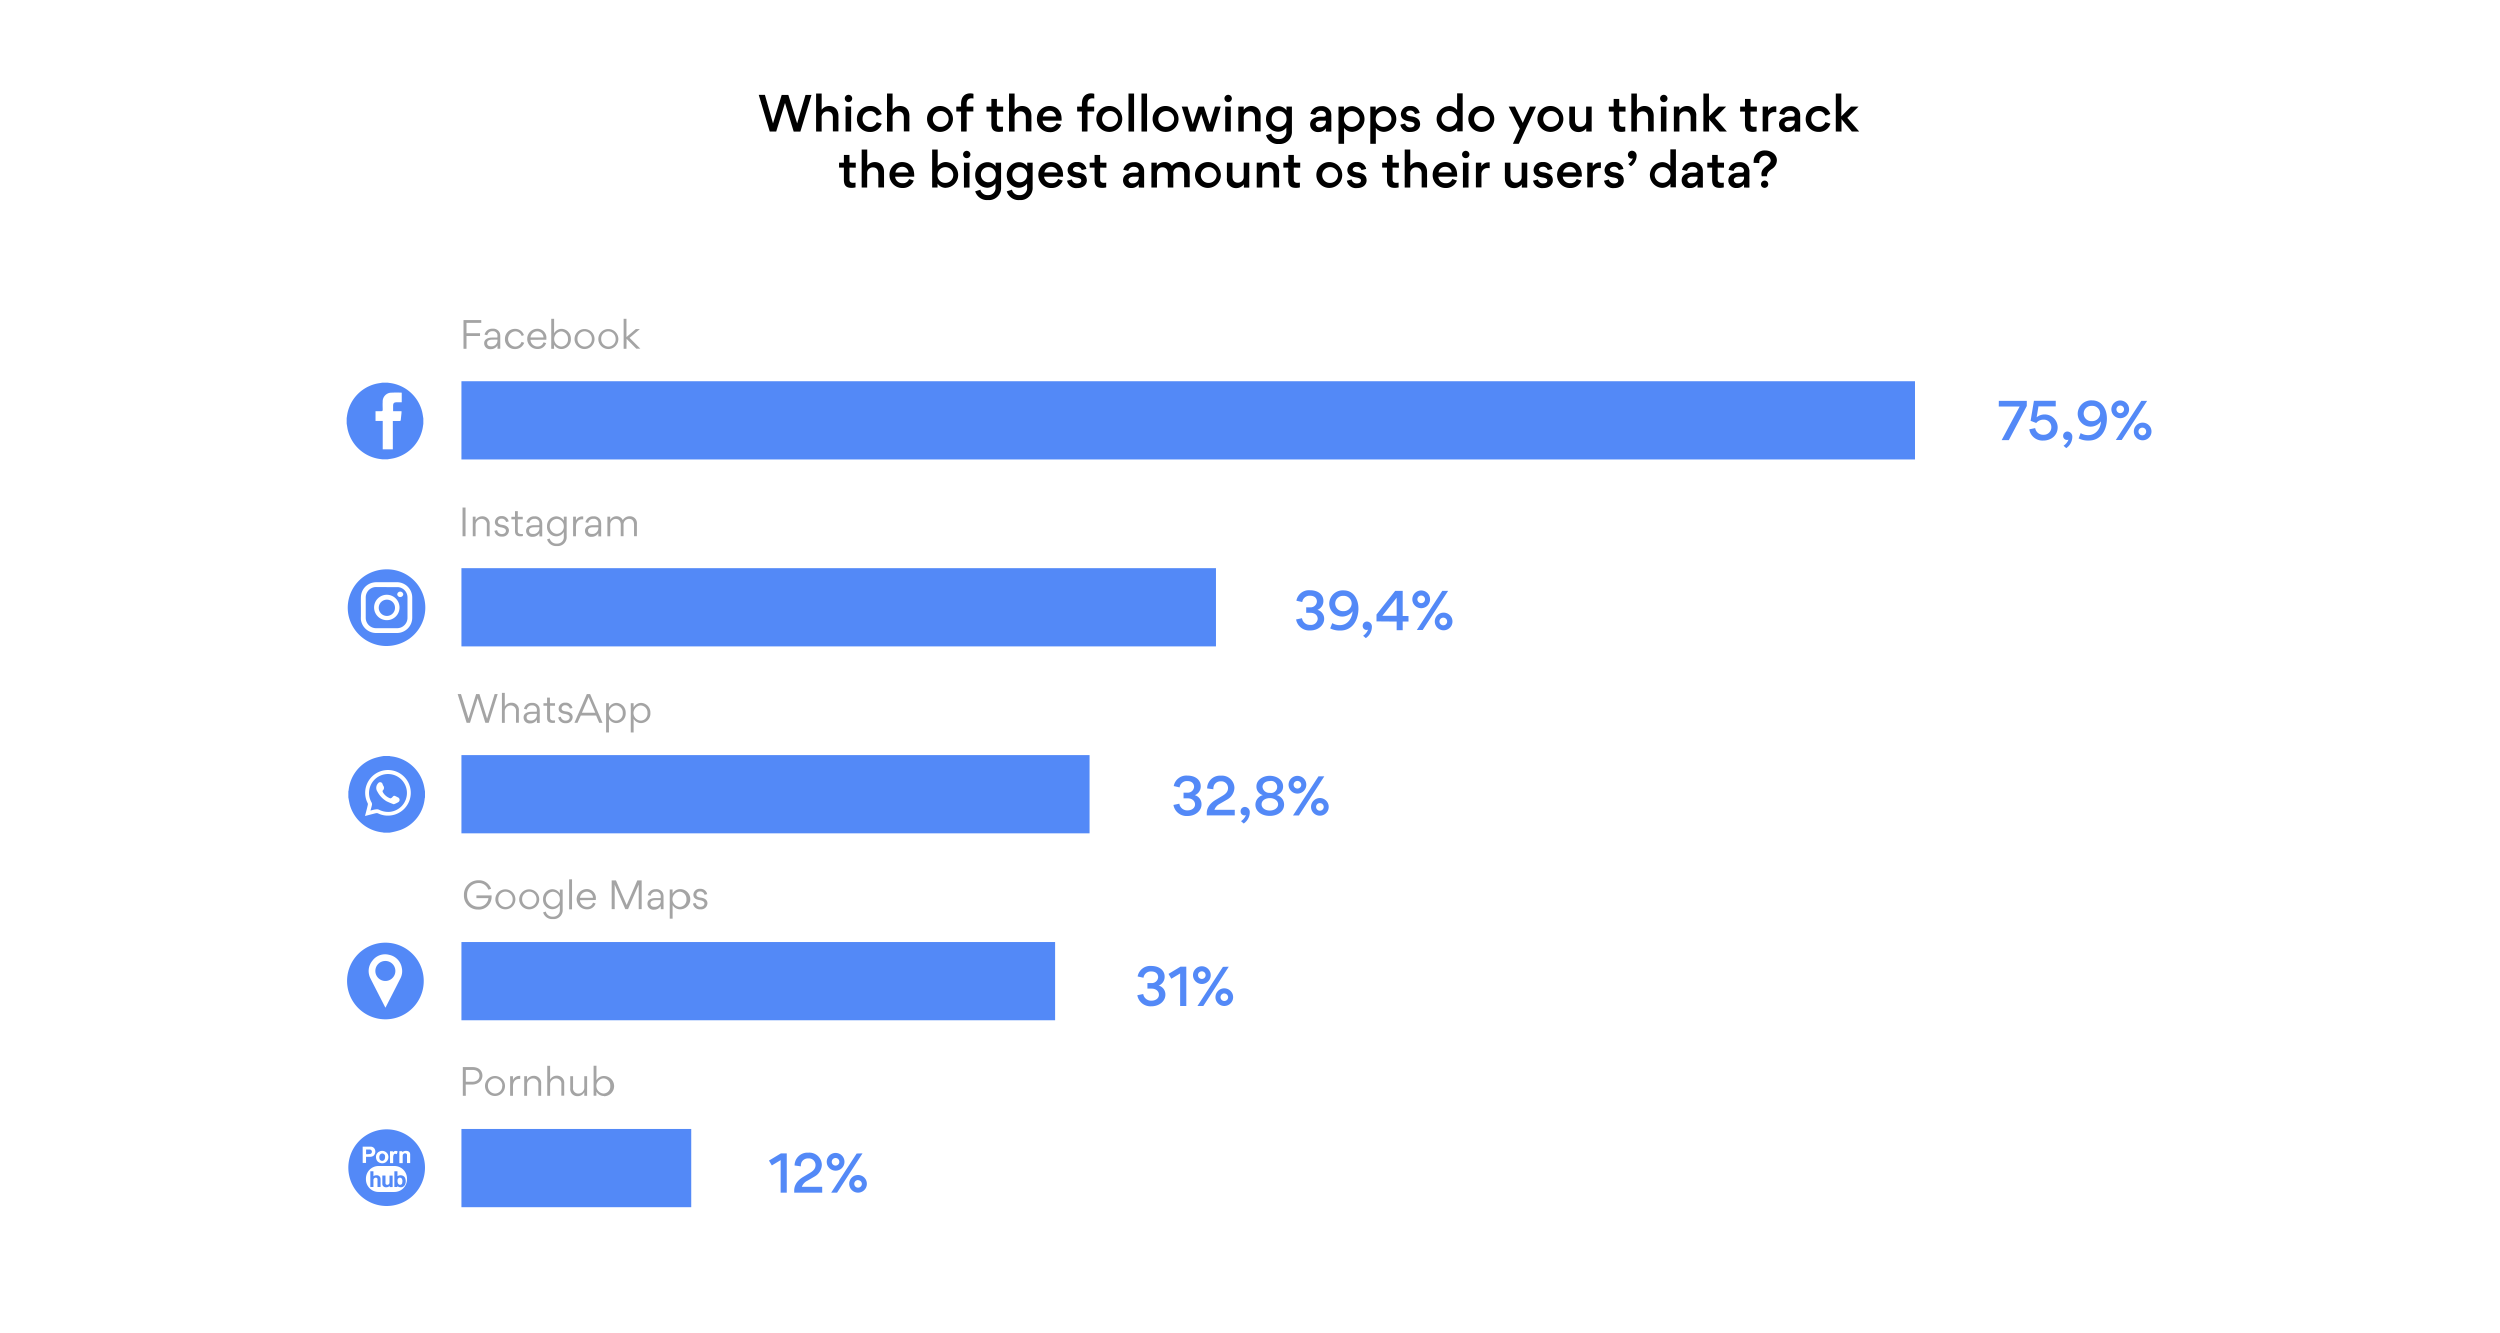 <svg xmlns="http://www.w3.org/2000/svg" width="750" height="400" fill="none" viewBox="0 0 750 400">
  <rect x="0" y="0" width="750" height="400" fill="#333333" stroke="none"/>
  <g clip-path="url(#a)">
    <path fill="#fff" d="M750 0H0v400h750V0Z"/>
    <path fill="#000" d="m231.901 37.02 2.6-8.53h2l2.64 8.53 2.51-8.53h1.79l-3.33 11h-2l-2.61-8.6-2.64 8.57h-1.94l-3.3-11h1.85l2.43 8.56Zm16.307-3.61a1.7 1.7 0 0 0-1.71 1.89v4.16h-1.67v-11.4h1.67v4.87a2.82 2.82 0 0 1 2.23-1.13c1.91 0 2.8 1.34 2.8 3v4.61h-1.66v-4.14c0-1.06-.51-1.86-1.66-1.86Zm6.292-4.96a1.1 1.1 0 1 1 .02 2.198 1.1 1.1 0 0 1-.02-2.199Zm.84 11v-7.47h-1.67v7.48l1.67-.01Zm1.731-3.74a3.886 3.886 0 0 1 1.143-2.78 3.876 3.876 0 0 1 2.787-1.13 3.459 3.459 0 0 1 3.5 2.43l-1.52.51a1.918 1.918 0 0 0-2-1.4 2.19 2.19 0 0 0-2.2 2.34 2.222 2.222 0 0 0 .59 1.678 2.241 2.241 0 0 0 1.63.712 2.002 2.002 0 0 0 2-1.43l1.53.49a3.549 3.549 0 0 1-3.53 2.46 3.829 3.829 0 0 1-3.93-3.88Zm12.431-2.3a1.699 1.699 0 0 0-1.72 1.89v4.16h-1.68v-11.4h1.67v4.87a2.824 2.824 0 0 1 2.24-1.13c1.91 0 2.8 1.34 2.8 3v4.61h-1.66v-4.14c0-1.06-.51-1.86-1.65-1.86Zm12.607-1.61a3.89 3.89 0 1 1-4 3.89 3.865 3.865 0 0 1 2.474-3.635 3.853 3.853 0 0 1 1.526-.256Zm0 6.25a2.371 2.371 0 0 0 2.449-2.755 2.368 2.368 0 0 0-1.823-1.926 2.366 2.366 0 0 0-2.467.969 2.372 2.372 0 0 0-.418 1.321 2.292 2.292 0 0 0 1.363 2.217c.283.124.587.19.896.193v-.02Zm6.212 1.41v-6h-1.43v-1.48h1.43v-.87c0-2.25 1.29-3.1 2.76-3.1.321.005.64.048.95.13v1.42a3.099 3.099 0 0 0-.6-.06c-.46 0-1.43.18-1.43 1.58v.9h2v1.47h-2v6l-1.68.01Zm10.748-5.98v3.57c0 .64.33 1 1.15 1a5.38 5.38 0 0 0 .67-.06v1.42a4.273 4.273 0 0 1-1.19.15c-1.47 0-2.29-.58-2.29-2.4v-3.68h-1.46v-1.5h1.46v-2.31h1.66v2.31h1.89v1.5h-1.89Zm7.032-.07a1.699 1.699 0 0 0-1.72 1.89v4.16h-1.67v-11.4h1.67v4.87a2.824 2.824 0 0 1 2.24-1.13c1.91 0 2.8 1.34 2.8 3v4.61h-1.67v-4.14c0-1.06-.5-1.86-1.65-1.86Zm6.677 2.8a2.12 2.12 0 0 0 2.18 2 1.9 1.9 0 0 0 2-1.26l1.39.47a3.396 3.396 0 0 1-3.35 2.23 3.826 3.826 0 0 1-2.788-1.11 3.841 3.841 0 0 1-1.132-2.78 3.785 3.785 0 0 1 3.76-3.96c2.32 0 3.64 1.62 3.64 3.87a3.01 3.01 0 0 1 0 .52l-5.7.02Zm.08-1.26h3.93a1.815 1.815 0 0 0-.638-1.275 1.822 1.822 0 0 0-1.362-.424 1.997 1.997 0 0 0-1.93 1.7Zm11.713 4.51v-6h-1.43v-1.48h1.43v-.87c0-2.25 1.28-3.1 2.76-3.1.321.006.64.05.95.13v1.42a3.196 3.196 0 0 0-.6-.06c-.47 0-1.43.18-1.43 1.58v.9h2v1.47h-2v6l-1.68.01Zm8.328-7.66a3.89 3.89 0 1 1-4 3.89 3.865 3.865 0 0 1 2.473-3.635 3.858 3.858 0 0 1 1.527-.256Zm0 6.25a2.368 2.368 0 0 0 2.448-2.755 2.367 2.367 0 0 0-1.822-1.926 2.37 2.37 0 0 0-2.886 2.29 2.292 2.292 0 0 0 2.26 2.41v-.02Zm5.652 1.41v-11.4h1.67v11.4h-1.67Zm3.89 0v-11.4h1.67v11.4h-1.67Zm7.34-7.66a3.89 3.89 0 1 1-4 3.89 3.865 3.865 0 0 1 2.473-3.635 3.858 3.858 0 0 1 1.527-.256Zm0 6.25a2.368 2.368 0 0 0 2.425-2.775 2.367 2.367 0 0 0-1.838-1.911 2.37 2.37 0 0 0-2.867 2.315 2.277 2.277 0 0 0 1.381 2.207c.284.121.59.184.899.183v-.02Zm14.721-6.07h1.71l-2.4 7.48h-1.74l-1.72-5.25-1.73 5.25h-1.71l-2.4-7.48h1.75l1.57 5.28 1.67-5.28h1.68l1.71 5.29 1.61-5.29Zm3.897-3.53a1.1 1.1 0 1 1 .02 2.198 1.1 1.1 0 0 1-.02-2.199Zm.84 11v-7.47h-1.67v7.48l1.67-.01Zm5.621-6.04a1.708 1.708 0 0 0-1.73 1.89v4.16h-1.63v-7.48h1.62v1a2.825 2.825 0 0 1 2.26-1.18c1.9 0 2.8 1.34 2.8 3v4.61h-1.68v-4.14c0-1.06-.5-1.86-1.64-1.86Zm4.951 2.28a3.76 3.76 0 0 1 3.7-3.84 3.12 3.12 0 0 1 2.44 1.26v-1.13h1.62v7.38a3.622 3.622 0 0 1-2.383 3.633 3.629 3.629 0 0 1-1.527.207 3.7 3.7 0 0 1-3.85-2.62l1.56-.49a2.141 2.141 0 0 0 2.26 1.62 2.11 2.11 0 0 0 2.27-2.28v-1.18a3.072 3.072 0 0 1-2.4 1.27 3.696 3.696 0 0 1-3.447-2.377 3.7 3.7 0 0 1-.243-1.453Zm3.89-2.35a2.185 2.185 0 0 0-1.603.683 2.183 2.183 0 0 0-.597 1.637 2.23 2.23 0 1 0 4.45 0 2.198 2.198 0 0 0-2.25-2.32Zm14.058 6.12v-1a2.488 2.488 0 0 1-2.2 1.15 2.29 2.29 0 0 1-2.52-2.2v-.11c0-1.73 1.81-2.28 3.11-2.28h.92c.51 0 .7-.27.7-.63 0-.59-.49-1.14-1.47-1.14a1.52 1.52 0 0 0-1.63 1.24l-1.52-.34a2.836 2.836 0 0 1 1.68-2 3.72 3.72 0 0 1 1.52-.3 2.82 2.82 0 0 1 2.8 1.53c.179.427.264.888.25 1.35v4.76l-1.64-.03Zm0-3.26h-1.61c-.63 0-1.44.33-1.44 1a1.055 1.055 0 0 0 .758.965c.14.041.287.053.432.035a1.72 1.72 0 0 0 1.86-1.82v-.18Zm7.882 3.37a3.13 3.13 0 0 1-2.42-1.2v4.77h-1.67V31.98h1.63v1.16a2.996 2.996 0 0 1 2.5-1.3 3.872 3.872 0 0 1 3.673 3.865 3.872 3.872 0 0 1-3.673 3.865h-.04Zm-.21-1.51a2.357 2.357 0 0 0 2.265-1.373 2.358 2.358 0 0 0-1.645-3.29 2.359 2.359 0 0 0-2.86 2.313 2.237 2.237 0 0 0 1.357 2.17c.279.119.579.18.883.18Zm9.749 1.51a3.133 3.133 0 0 1-2.43-1.2v4.77h-1.66V31.98h1.62v1.16a2.995 2.995 0 0 1 2.51-1.3 3.868 3.868 0 0 1 3.673 3.865 3.868 3.868 0 0 1-3.673 3.865h-.04Zm-.21-1.51a2.362 2.362 0 0 0 1.815-3.99 2.365 2.365 0 0 0-2.588-.556 2.36 2.36 0 0 0-1.477 2.196 2.23 2.23 0 0 0 .619 1.66 2.248 2.248 0 0 0 1.631.69Zm5.132-.65 1.44-.36a1.51 1.51 0 0 0 1.56 1.18c.78 0 1.25-.35 1.25-.87s-.45-.77-1.52-.94c-1.36-.22-2.57-.64-2.57-2.3a2.568 2.568 0 0 1 2.81-2.3 2.618 2.618 0 0 1 2.83 2.06l-1.41.34a1.388 1.388 0 0 0-1.48-1.05c-.58 0-1.14.34-1.14.81 0 .47.46.79 1.47.93 1.4.18 2.69.71 2.69 2.35 0 1.18-.94 2.33-2.93 2.33a2.75 2.75 0 0 1-3-2.18Zm14.609-5.61a3.07 3.07 0 0 1 2.42 1.2v-5h1.67v11.4h-1.63v-1.1a3.183 3.183 0 0 1-2.51 1.27 3.867 3.867 0 0 1-3.673-3.865 3.869 3.869 0 0 1 3.673-3.865l.05-.04Zm.21 1.5a2.358 2.358 0 0 0-2.449 2.739 2.356 2.356 0 0 0 1.817 1.922 2.357 2.357 0 0 0 2.46-.971c.266-.389.409-.849.412-1.32a2.238 2.238 0 0 0-.627-1.64 2.24 2.24 0 0 0-1.613-.69v-.04Zm9.579-1.5a3.89 3.89 0 1 1-4 3.89 3.865 3.865 0 0 1 2.473-3.635 3.858 3.858 0 0 1 1.527-.256Zm0 6.25a2.368 2.368 0 0 0 2.448-2.755 2.367 2.367 0 0 0-1.822-1.926 2.37 2.37 0 0 0-2.886 2.29 2.292 2.292 0 0 0 2.26 2.41v-.02Zm10.002-6.07 2.33 4.9 2.15-4.9h1.81l-5.14 11.16h-1.78l2.06-4.52-3.33-6.64h1.9Zm10.729-.18a3.89 3.89 0 1 1-4 3.89 3.865 3.865 0 0 1 2.473-3.635 3.858 3.858 0 0 1 1.527-.256Zm0 6.25a2.368 2.368 0 0 0 2.448-2.755 2.367 2.367 0 0 0-1.822-1.926 2.37 2.37 0 0 0-2.886 2.29 2.292 2.292 0 0 0 2.26 2.41v-.02Zm8.888-.02a1.702 1.702 0 0 0 1.72-1.89v-4.16h1.66v7.48h-1.63v-1a2.776 2.776 0 0 1-2.28 1.16c-1.88 0-2.8-1.33-2.8-3v-4.64h1.71v4.19c0 1.06.47 1.86 1.62 1.86Zm11.642-4.55v3.57c0 .64.33 1 1.15 1a5.38 5.38 0 0 0 .67-.06v1.42a4.273 4.273 0 0 1-1.19.15c-1.47 0-2.29-.58-2.29-2.4v-3.68h-1.46v-1.5h1.46v-2.31h1.66v2.31h1.9v1.5h-1.9Zm7.027-.07a1.699 1.699 0 0 0-1.72 1.89v4.16h-1.67v-11.4h1.67v4.87a2.824 2.824 0 0 1 2.24-1.13c1.9 0 2.8 1.34 2.8 3v4.61h-1.67v-4.14c0-1.06-.5-1.86-1.65-1.86Zm6.302-4.96a1.1 1.1 0 1 1 .02 2.198 1.1 1.1 0 0 1-.02-2.199Zm.84 11v-7.47h-1.66v7.48l1.66-.01Zm5.62-6.04a1.708 1.708 0 0 0-1.73 1.89v4.16h-1.66v-7.48h1.62v1a2.828 2.828 0 0 1 2.28-1.18 2.708 2.708 0 0 1 2.686 1.849c.124.37.166.762.124 1.15v4.61h-1.67v-4.14c0-1.06-.51-1.86-1.65-1.86Zm5.47 6.05v-11.4h1.67v6.86l2.9-2.94h2.27l-3.36 3.39 3.56 4.09h-2.2l-3.13-3.66v3.66h-1.71Zm14.139-5.98v3.57c0 .64.32 1 1.15 1a5.79 5.79 0 0 0 .67-.06v1.42a4.31 4.31 0 0 1-1.19.15c-1.47 0-2.3-.58-2.3-2.4v-3.68h-1.45v-1.5h1.46v-2.31h1.67v2.31h1.89v1.5h-1.9Zm7.252.14a1.81 1.81 0 0 0-1.95 2v3.8h-1.66v-7.44h1.62v1.15a2.317 2.317 0 0 1 2.47-1.18v1.71a3.619 3.619 0 0 0-.48-.04Zm6.008 5.84v-1a2.491 2.491 0 0 1-2.2 1.15 2.29 2.29 0 0 1-2.52-2.2v-.11c0-1.73 1.81-2.28 3.11-2.28h.92c.51 0 .7-.27.7-.63 0-.59-.49-1.14-1.47-1.14a1.539 1.539 0 0 0-1.64 1.24l-1.51-.34a2.836 2.836 0 0 1 1.68-2 3.7 3.7 0 0 1 1.51-.3 2.84 2.84 0 0 1 2.81 1.53c.178.427.264.887.25 1.35v4.76l-1.64-.03Zm0-3.26h-1.61c-.63 0-1.44.33-1.44 1a1.055 1.055 0 0 0 .758.965c.14.041.287.053.432.035a1.72 1.72 0 0 0 1.86-1.82v-.18Zm3.292-.49a3.885 3.885 0 0 1 3.92-3.91 3.439 3.439 0 0 1 3.46 2.41l-1.51.51a1.928 1.928 0 0 0-2-1.4 2.188 2.188 0 0 0-2.19 2.34 2.217 2.217 0 0 0 1.322 2.203c.28.122.582.186.888.186a2.002 2.002 0 0 0 2-1.43l1.53.49a3.549 3.549 0 0 1-3.53 2.46 3.82 3.82 0 0 1-3.89-3.86Zm9.027 3.75v-11.4h1.66v6.86l2.9-2.94h2.27l-3.38 3.39 3.56 4.09h-2.2l-3.05-3.66h-.05v3.66h-1.71ZM254.839 50.28v3.57c0 .64.32 1 1.15 1a5.38 5.38 0 0 0 .67-.06v1.42a4.307 4.307 0 0 1-1.19.15c-1.47 0-2.3-.58-2.3-2.4v-3.68h-1.45V48.8h1.45v-2.33h1.67v2.33h1.89v1.5l-1.89-.02Zm7.031-.07a1.699 1.699 0 0 0-1.72 1.89v4.16h-1.65v-11.4h1.67v4.87a2.824 2.824 0 0 1 2.24-1.11c1.9 0 2.8 1.34 2.8 3v4.61h-1.71v-4.16c0-1.06-.48-1.86-1.63-1.86Zm6.679 2.8a2.111 2.111 0 0 0 2.18 1.95 1.9 1.9 0 0 0 2-1.26l1.39.47a3.396 3.396 0 0 1-3.35 2.23 3.826 3.826 0 0 1-2.788-1.111 3.841 3.841 0 0 1-1.132-2.78 3.8 3.8 0 0 1 1.067-2.738 3.788 3.788 0 0 1 2.703-1.152c2.32 0 3.64 1.62 3.64 3.87a3.01 3.01 0 0 1 0 .52h-5.71Zm.08-1.26h3.92a1.807 1.807 0 0 0-.611-1.26 1.804 1.804 0 0 0-1.329-.44 1.94 1.94 0 0 0-1.98 1.75v-.05Zm15.109 4.62a3.109 3.109 0 0 1-2.47-1.26v1.15h-1.62v-11.4h1.66v5a2.998 2.998 0 0 1 2.47-1.25 3.872 3.872 0 0 1 3.673 3.864 3.872 3.872 0 0 1-3.673 3.865l-.04.03Zm-.24-1.51a2.356 2.356 0 0 0 2.265-1.373 2.358 2.358 0 0 0-3.025-3.174 2.361 2.361 0 0 0-1.48 2.196 2.236 2.236 0 0 0 1.357 2.17c.279.12.579.18.883.18Zm6.514-9.61a1.1 1.1 0 1 1 .02 2.2 1.1 1.1 0 0 1-.02-2.2Zm.84 11V48.8h-1.67v7.48l1.67-.03Zm1.709-3.76a3.745 3.745 0 0 1 3.69-3.84 3.057 3.057 0 0 1 2.44 1.26V48.8h1.63v7.38a3.62 3.62 0 0 1-2.383 3.633 3.629 3.629 0 0 1-1.527.207 3.7 3.7 0 0 1-3.85-2.62l1.55-.49a2.15 2.15 0 0 0 2.27 1.62 2.11 2.11 0 0 0 2.27-2.28v-1.2a3.073 3.073 0 0 1-2.45 1.27 3.701 3.701 0 0 1-3.64-3.83Zm3.94-2.35a2.194 2.194 0 0 0-2.099 1.433 2.199 2.199 0 0 0-.131.887 2.23 2.23 0 0 0 4.46 0 2.192 2.192 0 0 0-.611-1.644 2.193 2.193 0 0 0-1.619-.676Zm5.528 2.35a3.76 3.76 0 0 1 3.7-3.84 3.057 3.057 0 0 1 2.44 1.26V48.8h1.62v7.38a3.64 3.64 0 0 1-2.376 3.63 3.631 3.631 0 0 1-1.524.21 3.7 3.7 0 0 1-3.86-2.62l1.56-.49a2.15 2.15 0 0 0 2.27 1.62 2.11 2.11 0 0 0 2.27-2.28v-1.2a3.07 3.07 0 0 1-2.45 1.27 3.708 3.708 0 0 1-3.65-3.83Zm3.9-2.35a2.194 2.194 0 0 0-2.099 1.433 2.199 2.199 0 0 0-.131.887 2.23 2.23 0 0 0 4.46 0 2.192 2.192 0 0 0-.611-1.644 2.193 2.193 0 0 0-1.619-.676Zm7.303 2.87a2.133 2.133 0 0 0 2.19 1.95 1.9 1.9 0 0 0 2-1.26l1.39.47a3.414 3.414 0 0 1-3.31 2.23 3.828 3.828 0 0 1-4-3.89 3.777 3.777 0 0 1 2.294-3.587 3.776 3.776 0 0 1 1.466-.304c2.33 0 3.65 1.62 3.65 3.87a3.01 3.01 0 0 1 0 .52h-5.68Zm.09-1.26h3.92a1.813 1.813 0 0 0-1.95-1.7 1.93 1.93 0 0 0-1.97 1.75v-.05Zm6.799 2.46 1.44-.36a1.51 1.51 0 0 0 1.56 1.18c.78 0 1.25-.35 1.25-.87s-.45-.77-1.52-.94c-1.36-.22-2.57-.65-2.57-2.3a2.568 2.568 0 0 1 2.81-2.3 2.618 2.618 0 0 1 2.83 2.06l-1.41.34a1.394 1.394 0 0 0-1.47-1c-.59 0-1.15.34-1.15.81 0 .47.46.79 1.47.93 1.4.18 2.69.71 2.69 2.35 0 1.18-.94 2.32-2.93 2.32a2.748 2.748 0 0 1-3-2.22Zm9.919-3.93v3.57c0 .64.32 1 1.14 1 .228-.006.455-.026.68-.06v1.42a4.307 4.307 0 0 1-1.19.15c-1.48 0-2.3-.58-2.3-2.4v-3.68h-1.46V48.8h1.46v-2.33h1.67v2.33h1.89v1.5l-1.89-.02Zm11.59 5.98v-1a2.483 2.483 0 0 1-2.2 1.14 2.29 2.29 0 0 1-2.52-2.19v-.11c0-1.74 1.8-2.28 3.11-2.28h.92c.51 0 .7-.27.7-.63 0-.59-.49-1.14-1.47-1.14a1.54 1.54 0 0 0-1.67 1.24l-1.51-.34a2.794 2.794 0 0 1 1.68-2 3.672 3.672 0 0 1 1.51-.3 2.819 2.819 0 0 1 2.8 1.53c.187.424.275.885.26 1.35v4.76l-1.61-.03Zm0-3.26h-1.61c-.63 0-1.45.33-1.45 1a1.056 1.056 0 0 0 .758.964c.14.041.287.053.432.035a1.718 1.718 0 0 0 1.87-1.82V53Zm7.092-2.81c-1 0-1.63.77-1.63 1.91v4.16h-1.67V48.8h1.62v1a2.793 2.793 0 0 1 2.23-1.18 2.45 2.45 0 0 1 2.31 1.18 3.212 3.212 0 0 1 2.61-1.23c1.89 0 2.72 1.33 2.72 3v4.62h-1.67v-4.15c0-1.06-.45-1.85-1.6-1.85a1.662 1.662 0 0 0-1.65 1.89v4.18h-1.65v-4.2c0-1.05-.47-1.87-1.62-1.87Zm13.778-1.57a3.883 3.883 0 0 1 3.671 4.704 3.88 3.88 0 0 1-7.671-.814 3.865 3.865 0 0 1 2.473-3.635 3.86 3.86 0 0 1 1.527-.255Zm0 6.25a2.371 2.371 0 0 0 1.846-3.992 2.374 2.374 0 0 0-2.589-.583 2.37 2.37 0 0 0-1.507 2.185 2.277 2.277 0 0 0 2.25 2.39Zm8.889-.07a1.699 1.699 0 0 0 1.72-1.89V48.8h1.67v7.48h-1.62v-1a2.813 2.813 0 0 1-2.29 1.16 2.72 2.72 0 0 1-2.8-3V48.8h1.67v4.19c0 1.04.5 1.81 1.65 1.81Zm9.021-4.59a1.71 1.71 0 0 0-1.73 1.89v4.16h-1.66V48.8h1.62v1a2.825 2.825 0 0 1 2.28-1.17 2.708 2.708 0 0 1 2.686 1.849c.124.37.166.762.124 1.15v4.61h-1.67v-4.17c0-1.06-.5-1.86-1.65-1.86Zm7.722.07v3.57c0 .64.33 1 1.15 1 .228-.006.455-.026.68-.06v1.42a4.375 4.375 0 0 1-1.2.15c-1.47 0-2.29-.58-2.29-2.4v-3.68h-1.46V48.8h1.49v-2.33h1.66v2.33h1.9v1.5l-1.93-.02Zm10.778-1.66a3.883 3.883 0 0 1 3.671 4.704 3.88 3.88 0 0 1-7.671-.814 3.865 3.865 0 0 1 2.473-3.635 3.86 3.86 0 0 1 1.527-.255Zm0 6.25a2.371 2.371 0 0 0 1.846-3.992 2.374 2.374 0 0 0-2.589-.583 2.37 2.37 0 0 0-1.507 2.185c-.013.305.035.61.141.898a2.294 2.294 0 0 0 2.109 1.492Zm5.141-.66 1.44-.36a1.51 1.51 0 0 0 1.56 1.18c.78 0 1.24-.35 1.24-.87s-.44-.77-1.51-.94c-1.36-.22-2.58-.65-2.58-2.3a2.582 2.582 0 0 1 2.82-2.3 2.622 2.622 0 0 1 2.83 2.06l-1.42.34a1.368 1.368 0 0 0-1.47-1c-.58 0-1.14.34-1.14.81 0 .47.46.79 1.47.93 1.4.18 2.69.71 2.69 2.35 0 1.18-.94 2.32-2.93 2.32a2.748 2.748 0 0 1-3-2.22Zm13.717-3.93v3.57c0 .64.32 1 1.15 1a5.38 5.38 0 0 0 .67-.06v1.42a4.307 4.307 0 0 1-1.19.15c-1.47 0-2.3-.58-2.3-2.4v-3.68h-1.45V48.8h1.45v-2.33h1.67v2.33h1.89v1.5l-1.89-.02Zm7.032-.07a1.699 1.699 0 0 0-1.72 1.89v4.16h-1.67v-11.4h1.67v4.87a2.824 2.824 0 0 1 2.24-1.11c1.9 0 2.8 1.34 2.8 3v4.61h-1.62v-4.16c0-1.06-.55-1.86-1.7-1.86Zm6.698 2.8a2.111 2.111 0 0 0 2.18 1.95 1.9 1.9 0 0 0 2-1.26l1.39.47a3.413 3.413 0 0 1-3.35 2.23 3.826 3.826 0 0 1-2.788-1.111 3.841 3.841 0 0 1-1.132-2.78 3.793 3.793 0 0 1 3.7-3.89c2.32 0 3.64 1.62 3.64 3.87a3.01 3.01 0 0 1 0 .52h-5.64Zm.08-1.26h3.92a1.807 1.807 0 0 0-.611-1.26 1.804 1.804 0 0 0-1.329-.44 1.94 1.94 0 0 0-2 1.75l.02-.05Zm8.133-6.5a1.102 1.102 0 0 1 1.091 1.305 1.104 1.104 0 0 1-1.493.815 1.095 1.095 0 0 1-.688-1.01 1.107 1.107 0 0 1 .315-.78 1.098 1.098 0 0 1 .775-.33Zm.84 11V48.8h-1.67v7.48l1.67-.03Zm5.839-5.83a1.803 1.803 0 0 0-1.866 1.212 1.803 1.803 0 0 0-.084.788v3.8h-1.67V48.8h1.63v1.15a2.345 2.345 0 0 1 2.1-1.24c.133-.012.267-.012.4 0v1.71a3.5 3.5 0 0 0-.51 0Zm8.431 4.38a1.697 1.697 0 0 0 1.601-1.164c.074-.224.101-.46.079-.695V48.8h1.67v7.48h-1.63v-1a2.775 2.775 0 0 1-2.28 1.16c-1.88 0-2.8-1.33-2.8-3V48.8h1.66v4.19c.04 1.04.55 1.81 1.7 1.81Zm5.101-.59 1.45-.36a1.502 1.502 0 0 0 1.55 1.18c.79 0 1.25-.35 1.25-.87s-.45-.77-1.51-.94c-1.36-.22-2.58-.65-2.58-2.3a2.582 2.582 0 0 1 2.81-2.3 2.622 2.622 0 0 1 2.83 2.06l-1.41.34a1.384 1.384 0 0 0-1.47-1c-.59 0-1.15.34-1.15.81 0 .47.46.79 1.47.93 1.4.18 2.69.71 2.69 2.35 0 1.18-.94 2.32-2.93 2.32a2.748 2.748 0 0 1-3-2.22Zm8.908-1.2a2.118 2.118 0 0 0 2.18 1.95 1.9 1.9 0 0 0 2-1.26l1.39.47a3.396 3.396 0 0 1-3.35 2.23 3.826 3.826 0 0 1-2.788-1.111 3.841 3.841 0 0 1-1.132-2.78 3.8 3.8 0 0 1 1.067-2.738 3.788 3.788 0 0 1 2.703-1.152c2.32 0 3.64 1.62 3.64 3.87a3.01 3.01 0 0 1 0 .52h-5.71Zm.08-1.26h3.92a1.807 1.807 0 0 0-.611-1.26 1.804 1.804 0 0 0-1.329-.44 2 2 0 0 0-1.98 1.75v-.05Zm10.94-1.33a1.8 1.8 0 0 0-2 2v3.8h-1.67V48.8h1.63v1.15a2.349 2.349 0 0 1 2.06-1.22c.133-.012.267-.012.4 0v1.71a3.494 3.494 0 0 0-.42-.02Zm1.369 3.79 1.44-.36a1.51 1.51 0 0 0 1.55 1.18c.79 0 1.25-.35 1.25-.87s-.45-.77-1.51-.94c-1.36-.22-2.58-.65-2.58-2.3a2.582 2.582 0 0 1 2.82-2.3 2.628 2.628 0 0 1 2.83 2.06l-1.42.34a1.368 1.368 0 0 0-1.47-1c-.59 0-1.15.34-1.15.81 0 .47.46.79 1.47.93 1.4.18 2.69.71 2.69 2.35 0 1.18-.94 2.32-2.93 2.32a2.74 2.74 0 0 1-2.99-2.22Zm7.281-5.01a3.58 3.58 0 0 0 1.37-1.7.909.909 0 0 1-.41.09 1.098 1.098 0 0 1-1.08-1.14 1.203 1.203 0 0 1 .365-.887 1.209 1.209 0 0 1 .895-.343 1.44 1.44 0 0 1 1.34 1.58v.06a3.886 3.886 0 0 1-1.7 3l-.78-.66Zm10.182-.56a3.06 3.06 0 0 1 2.42 1.16v-5h1.67v11.4h-1.63v-1.1a3.162 3.162 0 0 1-2.5 1.27 3.872 3.872 0 0 1-3.673-3.864 3.872 3.872 0 0 1 3.673-3.865h.04Zm.21 1.5a2.359 2.359 0 0 0-1.835 3.979 2.362 2.362 0 0 0 3.662-.288c.267-.39.41-.849.413-1.32a2.229 2.229 0 0 0-.132-.897 2.226 2.226 0 0 0-1.22-1.291 2.238 2.238 0 0 0-.888-.182Zm10.368 6.12v-1a2.467 2.467 0 0 1-2.2 1.14 2.295 2.295 0 0 1-2.34-1.292 2.3 2.3 0 0 1-.22-.919v-.09c0-1.74 1.81-2.28 3.11-2.28h.93c.5 0 .7-.27.7-.63 0-.59-.49-1.14-1.47-1.14a1.529 1.529 0 0 0-1.64 1.24l-1.52-.34a2.836 2.836 0 0 1 1.68-2 3.72 3.72 0 0 1 1.52-.3 2.819 2.819 0 0 1 2.8 1.53c.179.427.264.887.25 1.35v4.76l-1.6-.03Zm0-3.26h-1.61c-.63 0-1.44.33-1.44 1a1.056 1.056 0 0 0 .758.964c.14.041.287.053.432.035a1.72 1.72 0 0 0 1.86-1.82V53Zm6.051-2.72v3.57c0 .64.32 1 1.15 1a5.38 5.38 0 0 0 .67-.06v1.42a4.307 4.307 0 0 1-1.19.15c-1.47 0-2.3-.58-2.3-2.4v-3.68h-1.45V48.8h1.45v-2.33h1.67v2.33h1.89v1.5l-1.89-.02Zm7.899 5.98v-1a2.483 2.483 0 0 1-2.2 1.14 2.288 2.288 0 0 1-2.51-2.21v-.09c0-1.74 1.8-2.28 3.1-2.28h.9c.5 0 .7-.27.7-.63 0-.59-.49-1.14-1.47-1.14a1.539 1.539 0 0 0-1.64 1.24l-1.51-.34a2.794 2.794 0 0 1 1.68-2 3.668 3.668 0 0 1 1.51-.3 2.819 2.819 0 0 1 2.8 1.53c.183.425.269.886.25 1.35v4.76l-1.61-.03Zm0-3.26h-1.62c-.63 0-1.44.33-1.44 1a1.056 1.056 0 0 0 .758.964c.14.041.287.053.432.035a1.718 1.718 0 0 0 1.87-1.82V53Zm2.889-4.74a3.272 3.272 0 0 1 1.085-2.3 3.256 3.256 0 0 1 2.405-.82c1.65 0 3.47 1.12 3.47 2.92a3.08 3.08 0 0 1-1.48 2.62 5.292 5.292 0 0 0-1 .82c-.32.383-.491.87-.48 1.37h-1.57a3.201 3.201 0 0 1-.1-.66c0-2.3 2.78-2.49 2.78-4.1a1.562 1.562 0 0 0-1.66-1.4 1.741 1.741 0 0 0-1.75 1.8c-.01.136-.01.273 0 .41l-1.76-.07c.08-.2.06-.39.06-.59Zm3.27 8.1a1.099 1.099 0 0 0 .778-1.879 1.101 1.101 0 0 0-1.556 1.556c.207.206.486.322.778.322Z"/>
    <path fill="#5389F7" d="M207.37 338.689h-68.94v23.47h68.94v-23.47Zm109.16-56.08h-178.1v23.47h178.1v-23.47Zm10.34-56.08H138.43v23.47h188.44v-23.47Zm37.92-56.08H138.43v23.47h226.36v-23.47Zm209.71-56.08H138.43v23.47H574.5v-23.47Z"/>
    <path fill="#A4A4A4" d="M144.011 99.95v.85h-4.06v3.84h-.9v-8.63h5.33v.85h-4.43v3.09h4.06Zm5.229.85a1.308 1.308 0 0 0-1.5-1.43 1.45 1.45 0 0 0-1.54 1.2l-.83-.18a2.307 2.307 0 0 1 2.39-1.78 2.118 2.118 0 0 1 2.15 1.21c.113.321.171.659.17 1v3.8h-.83v-1a2.228 2.228 0 0 1-2 1.13 1.777 1.777 0 0 1-1.384-.413 1.768 1.768 0 0 1-.616-1.307v-.07c0-1.27 1.27-1.69 2.32-1.69h1.63l.04-.47Zm-1.64 1.1c-.63 0-1.46.2-1.46 1s.57 1 1.27 1a1.767 1.767 0 0 0 1.312-.511 1.758 1.758 0 0 0 .518-1.309v-.21l-1.64.03Zm6.902 2.07a1.996 1.996 0 0 0 1.95-1.41l.81.26a2.863 2.863 0 0 1-2.78 1.9 2.918 2.918 0 0 1-3-3 2.998 2.998 0 0 1 3-3.06 2.719 2.719 0 0 1 2.69 1.87l-.67.27a1.996 1.996 0 0 0-2-1.39 2.29 2.29 0 0 0 0 4.56Zm4.648-2.02a2.08 2.08 0 0 0 2.1 2 1.78 1.78 0 0 0 1.81-1.26l.77.24a2.582 2.582 0 0 1-2.57 1.77 3.04 3.04 0 0 1-2.164-.846 3.039 3.039 0 0 1-.084-4.293 3.033 3.033 0 0 1 2.128-.931 2.712 2.712 0 0 1 2.77 3c.005.093.005.187 0 .28l-4.76.04Zm3.89-.72a1.858 1.858 0 0 0-1.181-1.706 1.853 1.853 0 0 0-.719-.124 2.08 2.08 0 0 0-2 1.83h3.9Zm5.461 3.481a2.515 2.515 0 0 1-2.28-1.32v1.24h-.85v-9h.86v4.35a2.614 2.614 0 0 1 2.27-1.33 2.901 2.901 0 0 1 2.76 3 2.867 2.867 0 0 1-2.76 3.06Zm1.88-3a2.1 2.1 0 0 0-.534-1.592 2.115 2.115 0 0 0-1.526-.698 2.283 2.283 0 0 0-2.067 2.27 2.281 2.281 0 0 0 2.067 2.27 2.064 2.064 0 0 0 1.539-.669 2.07 2.07 0 0 0 .531-1.591l-.01.01Zm1.978 0a3 3 0 1 1 6.002.001 3 3 0 0 1-6.002-.001Zm5.19 0a2.224 2.224 0 0 0-1.315-2.118 2.216 2.216 0 0 0-.855-.192 2.166 2.166 0 0 0-1.555.678 2.153 2.153 0 0 0-.585 1.592 2.206 2.206 0 0 0 .594 1.606 2.188 2.188 0 0 0 1.566.694 2.187 2.187 0 0 0 1.551-.677 2.189 2.189 0 0 0 .599-1.583Zm1.951 0a3 3 0 1 1 6.002.001 3 3 0 0 1-6.002-.001Zm5.19 0a2.225 2.225 0 0 0-1.328-2.124 2.223 2.223 0 0 0-.862-.186 2.166 2.166 0 0 0-1.555.678 2.153 2.153 0 0 0-.585 1.592 2.206 2.206 0 0 0 .594 1.606 2.188 2.188 0 0 0 1.566.694 2.18 2.18 0 0 0 2.18-2.26h-.01Zm3.25 2.92h-.85v-9h.85v5.48l2.8-2.39h1.22l-3.09 2.64 3.23 3.24h-1.2l-2.92-2.94-.04 2.97Zm-48.278 47.629v8.62h-.9v-8.62h.9Zm6.396 5.189a1.57 1.57 0 0 0-1.63-1.78 1.76 1.76 0 0 0-1.271.557 1.763 1.763 0 0 0-.479 1.303v3.35h-.85v-5.88h.84v1.08a2.24 2.24 0 0 1 2-1.19 2.122 2.122 0 0 1 1.65.665 2.123 2.123 0 0 1 .57 1.685v3.64h-.86l.03-3.43Zm4.512 3.52a2.062 2.062 0 0 1-2.23-1.73l.79-.19a1.41 1.41 0 0 0 1.43 1.17c.64 0 1.22-.35 1.22-1s-.77-.88-1.38-1c-1-.14-1.93-.5-1.93-1.64a1.857 1.857 0 0 1 .629-1.299 1.844 1.844 0 0 1 1.371-.451 2.002 2.002 0 0 1 2.13 1.6l-.78.18a1.3 1.3 0 0 0-1.35-1 1 1 0 0 0-1.11.93c0 .74.79.85 1.39.93 1 .12 1.93.63 1.93 1.69a1.895 1.895 0 0 1-1.338 1.741c-.25.076-.513.1-.772.069Zm3.93-1.609v-3.56h-1.09v-.76h1.09v-1.69h.84v1.69h1.49v.76h-1.49v3.58c0 .52.31.82 1 .82.176.017.354.017.53 0v.6a2.758 2.758 0 0 1-.67.09c-1.32.03-1.7-.67-1.7-1.53Zm7.318-2.27a1.301 1.301 0 0 0-1.49-1.43 1.448 1.448 0 0 0-1.54 1.2l-.83-.18a2.297 2.297 0 0 1 2.39-1.78 2.102 2.102 0 0 1 2.14 1.21c.12.32.181.659.18 1v3.8h-.84v-1a2.205 2.205 0 0 1-2 1.13 1.777 1.777 0 0 1-1.385-.413 1.778 1.778 0 0 1-.615-1.307v-.07c0-1.28 1.28-1.69 2.32-1.69h1.63l.04-.47Zm-1.64 1.1c-.62 0-1.45.2-1.45 1s.56 1 1.27 1a1.745 1.745 0 0 0 1.702-1.112c.088-.225.128-.466.118-.708v-.21l-1.64.03Zm8.96 1.38a2.57 2.57 0 0 1-2.28 1.33 2.808 2.808 0 0 1-2.75-3 2.879 2.879 0 0 1 .751-2.072 2.882 2.882 0 0 1 1.999-.928 2.656 2.656 0 0 1 2.29 1.33V155h.85v5.9a2.696 2.696 0 0 1-1.785 2.771 2.697 2.697 0 0 1-1.165.139 2.769 2.769 0 0 1-2.92-2l.79-.26a2 2 0 0 0 2.12 1.52 1.93 1.93 0 0 0 2.1-2.13v-1.37Zm0-1.68a2.189 2.189 0 0 0-2.11-2.23 2.248 2.248 0 0 0-2.1 2.245 2.25 2.25 0 0 0 2.1 2.245c.288-.006.573-.07.836-.188a2.156 2.156 0 0 0 1.15-1.225c.1-.271.146-.559.134-.847h-.01Zm3.642-1.72a2.078 2.078 0 0 1 1.89-1.26h.29v.89h-.33c-1.39 0-1.84 1.15-1.84 2.19v2.88h-.86V155h.85v1.17Zm6.72.92a1.308 1.308 0 0 0-1.5-1.43 1.448 1.448 0 0 0-1.54 1.2l-.82-.18a2.289 2.289 0 0 1 2.39-1.78 2.102 2.102 0 0 1 2.14 1.21c.115.321.175.659.18 1v3.8h-.85v-1a2.205 2.205 0 0 1-2 1.13 1.777 1.777 0 0 1-1.384-.413 1.768 1.768 0 0 1-.616-1.307v-.07c0-1.28 1.28-1.69 2.32-1.69h1.68v-.47Zm-1.64 1.1c-.63 0-1.45.2-1.45 1s.56 1 1.26 1a1.755 1.755 0 0 0 1.301-.5 1.771 1.771 0 0 0 .529-1.29v-.21h-1.64Zm8.359-.76c0-1-.46-1.76-1.52-1.76a1.72 1.72 0 0 0-1.63 1.86v3.35h-.85V155h.84v1a2.149 2.149 0 0 1 1.9-1.13 2.001 2.001 0 0 1 1.88 1.18 2.313 2.313 0 0 1 2.07-1.17 2.09 2.09 0 0 1 2.16 2.34v3.64h-.86v-3.43c0-1-.44-1.77-1.51-1.77a1.658 1.658 0 0 0-1.63 1.82v3.38h-.85v-3.43Zm-48.918 50.8h1l2.25 7.31 2.28-7.31h1l2.29 7.35 2.27-7.35h.91l-2.7 8.62h-1l-2.3-7.4-2.31 7.4h-1l-2.69-8.62Zm17.507 5.19a1.58 1.58 0 0 0-.398-1.272 1.567 1.567 0 0 0-1.232-.508 1.751 1.751 0 0 0-1.268.558 1.742 1.742 0 0 0-.472 1.302v3.35h-.86v-9h.86v4.14a2.223 2.223 0 0 1 2-1.17 2.125 2.125 0 0 1 2.22 2.36v3.63h-.86l.01-3.39Zm6.26-.36a1.31 1.31 0 0 0-1.49-1.43 1.44 1.44 0 0 0-1.54 1.2l-.83-.18a2.287 2.287 0 0 1 2.39-1.78 2.102 2.102 0 0 1 2.14 1.21c.12.32.181.659.18 1v3.8h-.84v-1a2.215 2.215 0 0 1-2 1.14 1.783 1.783 0 0 1-1.832-1.01 1.775 1.775 0 0 1-.168-.72v-.07c0-1.27 1.28-1.69 2.32-1.69h1.63l.04-.47Zm-1.64 1.1c-.63 0-1.45.2-1.45 1s.56 1 1.27 1a1.745 1.745 0 0 0 1.702-1.112c.088-.225.128-.466.118-.708v-.21l-1.64.03Zm4.693 1.169v-3.6h-1.09v-.76h1.09v-1.69h.85v1.69h1.53v.76h-1.48v3.58c0 .52.3.82.95.82.176.017.354.017.53 0v.67a2.758 2.758 0 0 1-.67.09c-1.33 0-1.71-.7-1.71-1.56Zm5.58 1.622a2.082 2.082 0 0 1-2.24-1.74l.79-.19c.06.334.236.635.499.849.262.215.592.329.931.321.64 0 1.23-.34 1.23-1 0-.66-.77-.88-1.38-1-1-.14-1.94-.49-1.94-1.64a1.857 1.857 0 0 1 .629-1.299 1.844 1.844 0 0 1 1.371-.451 2.001 2.001 0 0 1 2.14 1.6l-.78.18a1.308 1.308 0 0 0-1.36-1 1 1 0 0 0-1.11.94c0 .73.79.84 1.4.92 1 .12 1.92.63 1.92 1.69a1.89 1.89 0 0 1-2.1 1.82Zm4.539-2.301-1 2.2h-.92l3.72-8.62h1l3.72 8.62h-1l-.93-2.2h-4.59Zm.34-.83h4l-2-4.65-2 4.65Zm10.368 3.109a2.547 2.547 0 0 1-2.26-1.29v4.1h-.86v-8.77h.84v1.28a2.635 2.635 0 0 1 2.28-1.38 2.902 2.902 0 0 1 2.76 3 2.867 2.867 0 0 1-2.76 3.06Zm1.88-3a2.107 2.107 0 0 0-2.05-2.29 2.281 2.281 0 0 0 0 4.55 2.072 2.072 0 0 0 1.955-1.421c.091-.273.123-.563.095-.849v.01Zm5.532 3a2.572 2.572 0 0 1-2.27-1.29v4.1h-.86v-8.77h.85v1.28a2.623 2.623 0 0 1 2.28-1.38 2.902 2.902 0 0 1 2.76 3 2.867 2.867 0 0 1-2.76 3.06Zm1.88-3a2.1 2.1 0 0 0-.534-1.592 2.118 2.118 0 0 0-1.526-.698 2.283 2.283 0 0 0-2.129 2.275 2.282 2.282 0 0 0 2.129 2.275 2.066 2.066 0 0 0 1.965-1.419c.09-.274.123-.564.095-.851v.01Zm-47.739 52.981a3.005 3.005 0 0 0-3-2 3.44 3.44 0 0 0-2.422 1.061 3.426 3.426 0 0 0-.948 2.469 3.362 3.362 0 0 0 3.39 3.58 2.837 2.837 0 0 0 3-2.58h-3.6v-.83h4.56v.33a3.802 3.802 0 0 1-4 3.93 4.163 4.163 0 0 1-4.031-2.682 4.172 4.172 0 0 1-.269-1.688 4.295 4.295 0 0 1 1.227-3.129 4.302 4.302 0 0 1 3.103-1.291 3.802 3.802 0 0 1 3.81 2.56l-.82.27Zm2.108 2.891a3 3 0 1 1 6.002.001 3 3 0 0 1-6.002-.001Zm5.19 0a2.224 2.224 0 0 0-1.315-2.118 2.211 2.211 0 0 0-.855-.192 2.175 2.175 0 0 0-1.56.699 2.17 2.17 0 0 0-.57 1.611 2.207 2.207 0 0 0 2.17 2.3 2.171 2.171 0 0 0 1.553-.698 2.177 2.177 0 0 0 .577-1.602Zm1.963 0a3 3 0 1 1 6.002.001 3 3 0 0 1-6.002-.001Zm5.19 0a2.224 2.224 0 0 0-1.315-2.118 2.211 2.211 0 0 0-.855-.192 2.179 2.179 0 0 0-1.551.681 2.166 2.166 0 0 0-.589 1.589 2.207 2.207 0 0 0 2.17 2.3 2.175 2.175 0 0 0 2.001-1.41c.103-.272.15-.56.139-.85Zm6.999 1.629a2.553 2.553 0 0 1-2.28 1.33 2.815 2.815 0 0 1-2.018-.911 2.808 2.808 0 0 1-.732-2.089 2.886 2.886 0 0 1 .754-2.069 2.885 2.885 0 0 1 1.996-.931 2.656 2.656 0 0 1 2.29 1.33v-1.23h.84v5.94a2.691 2.691 0 0 1-2.94 2.92 2.769 2.769 0 0 1-2.92-2l.79-.26a2 2 0 0 0 2.12 1.53 1.945 1.945 0 0 0 1.556-.574 1.93 1.93 0 0 0 .544-1.566v-1.42Zm0-1.67a2.187 2.187 0 0 0-2.11-2.24 2.25 2.25 0 0 0 0 4.49 2.156 2.156 0 0 0 1.519-.664 2.17 2.17 0 0 0 .601-1.546l-.01-.04Zm3.657-5.959v9h-.87v-9h.87Zm2.373 6.259a2.102 2.102 0 0 0 2.11 2 1.78 1.78 0 0 0 1.81-1.26l.77.25a2.6 2.6 0 0 1-2.57 1.75 3.04 3.04 0 0 1-2.252-5.147 3.04 3.04 0 0 1 2.132-.933 2.711 2.711 0 0 1 2.77 3c.005.093.005.187 0 .28l-4.77.06Zm3.9-.72a1.865 1.865 0 0 0-.151-.714 1.86 1.86 0 0 0-1.03-.992 1.86 1.86 0 0 0-.719-.124 2.083 2.083 0 0 0-2 1.83h3.9Zm14.619 3.399h-.89v-7.38l-3.2 7.38h-.82l-3.18-7.33v7.33h-.91v-8.62h1.28l3.22 7.39 3.19-7.39h1.31v8.62Zm5.72-3.79a1.308 1.308 0 0 0-1.5-1.43 1.448 1.448 0 0 0-1.54 1.2l-.82-.17a2.294 2.294 0 0 1 .859-1.335 2.295 2.295 0 0 1 1.521-.455 2.113 2.113 0 0 1 2.15 1.21c.111.322.169.66.17 1v3.8h-.83v-1a2.217 2.217 0 0 1-2 1.14 1.783 1.783 0 0 1-1.832-1.01 1.775 1.775 0 0 1-.168-.72v-.07c0-1.27 1.27-1.69 2.32-1.69h1.63l.04-.47Zm-1.64 1.1c-.63 0-1.45.2-1.45 1s.56 1 1.26 1a1.75 1.75 0 0 0 1.312-.511 1.749 1.749 0 0 0 .518-1.309v-.21l-1.64.03Zm7.472 2.751a2.555 2.555 0 0 1-2.27-1.3v4.1h-.86v-8.77h.85v1.28a2.628 2.628 0 0 1 2.28-1.38 3.035 3.035 0 0 1 0 6.07Zm1.88-3a2.1 2.1 0 0 0-.534-1.592 2.118 2.118 0 0 0-1.526-.698 2.283 2.283 0 0 0-2.129 2.275 2.282 2.282 0 0 0 2.129 2.275 2.06 2.06 0 0 0 1.529-.676 2.065 2.065 0 0 0 .531-1.584Zm4.189 3a2.073 2.073 0 0 1-2.23-1.74l.79-.19a1.41 1.41 0 0 0 1.43 1.17c.64 0 1.22-.34 1.22-1 0-.66-.77-.88-1.38-1-1-.14-1.93-.49-1.93-1.64a1.857 1.857 0 0 1 .629-1.299 1.844 1.844 0 0 1 1.371-.451 2.002 2.002 0 0 1 2.13 1.6l-.78.19a1.3 1.3 0 0 0-1.35-1 1 1 0 0 0-1.11.94c0 .73.79.84 1.39.92 1 .12 1.93.63 1.93 1.7a1.901 1.901 0 0 1-.662 1.361 1.897 1.897 0 0 1-1.448.439Zm-70.381 55.939h-.9v-8.62h2.88c2.11 0 3 1.25 3 2.59 0 1.34-1.09 2.66-3.18 2.66h-1.83l.03 3.37Zm0-4.21h1.86c1.59 0 2.23-.92 2.23-1.79s-.49-1.77-2.18-1.77h-1.91v3.56Zm5.76 1.272a3 3 0 1 1 6.002.001 3 3 0 0 1-6.002-.001Zm5.2 0a2.224 2.224 0 0 0-1.315-2.118 2.211 2.211 0 0 0-.855-.192 2.172 2.172 0 0 0-2.15 2.27 2.207 2.207 0 0 0 2.17 2.3 2.186 2.186 0 0 0 1.525-.691 2.177 2.177 0 0 0 .585-1.569h.04Zm3.189-1.772a2.088 2.088 0 0 1 1.89-1.26c.096-.01.194-.01.29 0v.91h-.33c-1.39 0-1.84 1.14-1.84 2.19v2.87h-.86v-5.88h.85v1.17Zm7.613 1.292a1.58 1.58 0 0 0-.393-1.279 1.582 1.582 0 0 0-1.237-.511 1.76 1.76 0 0 0-1.271.557 1.778 1.778 0 0 0-.479 1.303v3.35h-.86v-5.88h.85v1.08a2.235 2.235 0 0 1 2-1.19 2.15 2.15 0 0 1 .904.149 2.138 2.138 0 0 1 1.228 1.3c.098.293.132.604.098.911v3.63h-.84v-3.42Zm6.91-.001a1.573 1.573 0 0 0-.954-1.673 1.58 1.58 0 0 0-.676-.117 1.765 1.765 0 0 0-1.271.557 1.778 1.778 0 0 0-.479 1.303v3.35h-.86v-9h.86v4.14a2.242 2.242 0 0 1 2-1.17 2.15 2.15 0 0 1 .904.149 2.138 2.138 0 0 1 1.228 1.3c.098.293.132.604.098.911v3.63h-.86l.01-3.38Zm3.499.959a1.573 1.573 0 0 0 .955 1.673c.213.088.444.128.675.117a1.739 1.739 0 0 0 1.268-.551 1.76 1.76 0 0 0 .472-1.299v-3.36h.85v5.88h-.84v-1.08a2.213 2.213 0 0 1-2 1.19 2.125 2.125 0 0 1-2.22-2.36v-3.63h.85l-.01 3.42Zm9.287 2.522a2.544 2.544 0 0 1-2.28-1.32v1.23h-.84v-9h.86v4.35a2.604 2.604 0 0 1 2.26-1.26 3.035 3.035 0 0 1 0 6.07v-.07Zm1.88-3a2.107 2.107 0 0 0-2.05-2.29 2.281 2.281 0 0 0 0 4.55 2.074 2.074 0 0 0 1.952-1.414c.091-.272.124-.56.098-.846Z"/>
    <path fill="#5389F7" d="M599.649 120.27h8.39v1.53l-5.39 10.23h-2.15l5.4-10.08h-6.27l.02-1.68Zm9.14 8.53 1.77-.37a2.381 2.381 0 0 0 2.49 2 2.242 2.242 0 0 0 2.35-2.26 2.218 2.218 0 0 0-2.35-2.27 2.798 2.798 0 0 0-2.19 1l-1.68-.65 1-6h6.55v1.66h-5.19l-.54 3.26a3.887 3.887 0 0 1 4.083-.459 3.888 3.888 0 0 1 2.217 3.459c0 2.5-2 4-4.3 4a3.999 3.999 0 0 1-4.21-3.37Zm10.27 4.919a3.907 3.907 0 0 0 1.49-1.82 1.01 1.01 0 0 1-.45.09 1.196 1.196 0 0 1-.457-.1 1.195 1.195 0 0 1-.63-.668 1.173 1.173 0 0 1-.073-.462 1.273 1.273 0 0 1 .392-.944 1.277 1.277 0 0 1 .958-.356 1.537 1.537 0 0 1 1.351 1.099c.057.198.074.406.049.611v.07a4.09 4.09 0 0 1-1.82 3.2l-.81-.72Zm11.25-7.319a3.87 3.87 0 0 1-7-2.29 4.06 4.06 0 0 1 4.3-4c3 0 4.46 2.69 4.46 5.42 0 3.4-1.7 6.64-5.48 6.64a6.323 6.323 0 0 1-3-.65l.61-1.59c.697.419 1.498.63 2.31.61 2.3-.01 3.67-2.01 3.8-4.14Zm-.27-2.32a2.315 2.315 0 0 0-.739-1.7 2.296 2.296 0 0 0-1.751-.61 2.286 2.286 0 0 0-2.252 3.196 2.287 2.287 0 0 0 2.252 1.374 2.38 2.38 0 0 0 2.49-2.26Zm6.031 1.381a2.664 2.664 0 0 1-2.457-1.642 2.66 2.66 0 1 1 2.457 1.642Zm8.07-5.19-7.64 11.74h-1.77l7.65-11.74h1.76Zm-8.07 1.39a1.14 1.14 0 1 0 0 2.28 1.14 1.14 0 0 0 0-2.28Zm6.74 10.43a2.652 2.652 0 0 1-2.61-3.165 2.655 2.655 0 0 1 2.085-2.085 2.66 2.66 0 0 1 2.723 1.134 2.652 2.652 0 0 1-2.198 4.116Zm0-3.79a1.144 1.144 0 0 0-1.159.68 1.148 1.148 0 0 0 .278 1.315 1.144 1.144 0 0 0 1.624-.076 1.148 1.148 0 0 0-.743-1.919Zm-249.762 60.84a3.999 3.999 0 0 1-4.22-3.31l1.77-.37a2.381 2.381 0 0 0 2.49 2 1.995 1.995 0 0 0 2.22-1.77c0-1.15-.87-1.85-2.19-1.85h-1.26v-1.64h1.16a1.88 1.88 0 0 0 1.392-.445 1.887 1.887 0 0 0 .658-1.305c0-1-.72-1.73-2.05-1.73a2.198 2.198 0 0 0-2.34 1.89l-1.76-.39a3.828 3.828 0 0 1 4.1-3.15c2.52 0 4 1.4 4 3.18a2.815 2.815 0 0 1-1.77 2.7 2.766 2.766 0 0 1 2 2.73c0 1.81-1.7 3.46-4.2 3.46Zm12.722-5.742a3.878 3.878 0 0 1-6.256-.022 3.878 3.878 0 0 1-.744-2.268 4.061 4.061 0 0 1 4.31-4c3 0 4.45 2.69 4.45 5.42 0 3.4-1.69 6.64-5.47 6.64a6.359 6.359 0 0 1-3-.65l.62-1.59a4.228 4.228 0 0 0 2.31.61c2.28-.01 3.64-2.01 3.78-4.14Zm-.27-2.32a2.322 2.322 0 0 0-.742-1.697 2.318 2.318 0 0 0-1.748-.613 2.286 2.286 0 0 0-2.252 3.196 2.287 2.287 0 0 0 2.252 1.374 2.38 2.38 0 0 0 2.49-2.26Zm3.43 9.64a3.907 3.907 0 0 0 1.49-1.82 1.01 1.01 0 0 1-.45.09 1.196 1.196 0 0 1-.84-.37 1.183 1.183 0 0 1-.32-.86 1.273 1.273 0 0 1 .392-.944 1.277 1.277 0 0 1 .958-.356 1.537 1.537 0 0 1 1.351 1.099c.057.198.074.406.049.611v.07a4.083 4.083 0 0 1-1.82 3.2l-.81-.72Zm4.019-4.299v-2.06l5.6-7.09h2.26v7.53h1.74v1.67h-1.74v2.59h-1.81v-2.59l-6.05-.05Zm1.74-1.67h4.31v-5.43l-4.31 5.43Zm11.67-2.289a2.664 2.664 0 0 1-2.457-1.642 2.66 2.66 0 1 1 2.457 1.642Zm8.071-5.19-7.631 11.74h-1.769l7.65-11.74h1.75Zm-8.071 1.39a1.14 1.14 0 1 0 0 2.28 1.14 1.14 0 0 0 0-2.28Zm6.741 10.43a2.652 2.652 0 0 1-2.611-3.165 2.656 2.656 0 0 1 2.086-2.085 2.66 2.66 0 0 1 2.723 1.134 2.65 2.65 0 0 1-2.198 4.116Zm0-3.79a1.157 1.157 0 0 0-1.159.68 1.15 1.15 0 0 0 1.901 1.239 1.15 1.15 0 0 0-.742-1.919ZM356.251 244.8a3.996 3.996 0 0 1-4.22-3.32l1.77-.37a2.381 2.381 0 0 0 2.49 2c1.25 0 2.22-.73 2.22-1.77s-.87-1.84-2.19-1.84h-1.26v-1.7h1.16a1.89 1.89 0 0 0 2-1.75c0-1-.72-1.73-2-1.73a2.201 2.201 0 0 0-2.34 1.9l-1.76-.4a3.84 3.84 0 0 1 4.1-3.14c2.52 0 4 1.39 4 3.17a2.815 2.815 0 0 1-1.77 2.7 2.78 2.78 0 0 1 2 2.73c.05 1.84-1.7 3.52-4.2 3.52Zm8.558-4.91 1.82-1.08c1.08-.63 1.78-1.29 1.78-2.41a2.001 2.001 0 0 0-2.17-2 2.165 2.165 0 0 0-2 1.14 2.708 2.708 0 0 0-.23 1.24l-1.87-.25a3.863 3.863 0 0 1 2.584-3.623 3.863 3.863 0 0 1 1.556-.207 3.743 3.743 0 0 1 2.812.952 3.753 3.753 0 0 1 1.238 2.698 4.187 4.187 0 0 1-2.19 3.52l-2.15 1.25a3.3 3.3 0 0 0-1.66 1.83h6.1v1.66h-8.4v-.51c-.04-1.3.55-2.9 2.78-4.21Zm7.492 6.45a3.872 3.872 0 0 0 1.48-1.81c-.142.06-.295.091-.45.09a1.184 1.184 0 0 1-1.078-.77 1.18 1.18 0 0 1-.072-.46 1.285 1.285 0 0 1 .832-1.231 1.27 1.27 0 0 1 .518-.079 1.526 1.526 0 0 1 1.341 1.101c.057.198.074.405.049.609v.08a4.088 4.088 0 0 1-1.81 3.19l-.81-.72Zm4.328-4.9a2.997 2.997 0 0 1 2.25-2.91 2.619 2.619 0 0 1-1.95-2.61c0-2 2-3.18 4-3.18s4 1.14 4 3.18a2.643 2.643 0 0 1-1.94 2.61 2.913 2.913 0 0 1 2.24 2.83c0 2.1-1.94 3.41-4.32 3.41-2.38 0-4.28-1.34-4.28-3.33Zm4.31 1.72c1.36 0 2.49-.78 2.49-1.87s-1.14-1.86-2.49-1.86c-1.35 0-2.46.75-2.46 1.86s1.08 1.87 2.46 1.87Zm0-5.31a1.808 1.808 0 0 0 2.032-.98 1.808 1.808 0 0 0-1.227-2.549 1.808 1.808 0 0 0-.805-.001c-1.28 0-2.18.73-2.18 1.76a2 2 0 0 0 2.18 1.77Zm8.291.23a2.664 2.664 0 0 1-2.457-1.642 2.66 2.66 0 1 1 2.457 1.642Zm8.07-5.19-7.63 11.74h-1.77l7.65-11.74h1.75Zm-8.07 1.39a1.14 1.14 0 1 0 0 2.28 1.14 1.14 0 0 0 0-2.28Zm6.74 10.43a2.652 2.652 0 0 1-2.456-1.631 2.65 2.65 0 1 1 2.456 1.631Zm0-3.78a1.14 1.14 0 1 0 0 2.28 1.14 1.14 0 0 0 0-2.28Zm-50.551 60.959a3.996 3.996 0 0 1-4.22-3.32l1.77-.37a2.381 2.381 0 0 0 2.49 2c1.25 0 2.22-.73 2.22-1.77s-.87-1.84-2.19-1.84h-1.26v-1.67h1.16a1.88 1.88 0 0 0 1.392-.445 1.89 1.89 0 0 0 .658-1.305c0-1-.72-1.73-2.05-1.73a2.202 2.202 0 0 0-2.34 1.89l-1.76-.39a3.828 3.828 0 0 1 4.1-3.15c2.52 0 4 1.4 4 3.18a2.815 2.815 0 0 1-1.77 2.7 2.78 2.78 0 0 1 2 2.73c0 1.84-1.7 3.49-4.2 3.49Zm5.132-9.719 3.58-2.16h1.76v11.79h-1.85v-9.76l-2.64 1.59-.85-1.46Zm10.017 3.029a2.658 2.658 0 0 1-2.62-3.173c.101-.516.354-.991.726-1.364a2.653 2.653 0 0 1 2.9-.581 2.66 2.66 0 0 1 1.445 3.475 2.624 2.624 0 0 1-.574.863 2.643 2.643 0 0 1-1.877.78Zm8.07-5.19-7.64 11.79h-1.77l7.65-11.74 1.76-.05Zm-8.07 1.39a1.14 1.14 0 1 0 .019 2.279 1.14 1.14 0 0 0-.019-2.279Zm6.73 10.4a2.652 2.652 0 0 1-2.61-3.165 2.65 2.65 0 1 1 2.61 3.165Zm0-3.78a1.14 1.14 0 1 0 1.14 1.14 1.151 1.151 0 0 0-1.14-1.11v-.03ZM230.691 348.17l3.59-2.16h1.75v11.79h-1.84v-9.76l-2.64 1.59-.86-1.46Zm10.367 4.84 1.81-1.08c1.08-.63 1.79-1.29 1.79-2.41a2.01 2.01 0 0 0-.648-1.482 2.011 2.011 0 0 0-1.532-.518 2.181 2.181 0 0 0-2 1.14 2.82 2.82 0 0 0-.22 1.24l-1.88-.25a3.852 3.852 0 0 1 1.225-2.819 3.85 3.85 0 0 1 2.895-1.031 3.743 3.743 0 0 1 4.05 3.65 4.168 4.168 0 0 1-2.19 3.52l-2.14 1.25a3.31 3.31 0 0 0-1.67 1.83h6.11v1.75h-8.4v-.51c-.02-1.38.56-2.97 2.8-4.28Zm9.632-1.811a2.663 2.663 0 0 1-2.465-1.635 2.664 2.664 0 0 1 .571-2.902 2.653 2.653 0 0 1 2.9-.581 2.66 2.66 0 0 1 1.445 3.475 2.624 2.624 0 0 1-.574.863 2.643 2.643 0 0 1-1.877.78Zm8.07-5.19-7.64 11.79h-1.77l7.65-11.74 1.76-.05Zm-8.07 1.39a1.14 1.14 0 1 0 .019 2.279 1.14 1.14 0 0 0-.019-2.279Zm6.73 10.4a2.652 2.652 0 0 1-2.61-3.165 2.65 2.65 0 1 1 2.61 3.165Zm0-3.78a1.14 1.14 0 1 0 1.14 1.14 1.151 1.151 0 0 0-1.14-1.11v-.03ZM114.73 114.801h1.54l.67.09a11.481 11.481 0 0 1 9.69 8.58c.17.68.25 1.38.37 2.06v1.54c0 .22-.07.45-.09.67a11.481 11.481 0 0 1-8.58 9.69c-.68.17-1.38.25-2.06.37h-1.54l-.67-.09a11.481 11.481 0 0 1-9.69-8.58c-.17-.68-.25-1.38-.37-2.06v-1.54c0-.22.07-.45.09-.67a11.481 11.481 0 0 1 8.58-9.69c.68-.17 1.38-.25 2.06-.37Zm3.12 20v-8.5h2c.25 0 .35-.09.38-.32.07-.7.15-1.4.22-2.1a4.51 4.51 0 0 0 0-.52h-2.52v-1.56c0-.86.26-1.11 1.13-1.12h1.46v-2.88a28.58 28.58 0 0 0-3.07 0 2.62 2.62 0 0 0-1.937.833 2.62 2.62 0 0 0-.703 1.987c-.06.76 0 1.53 0 2.29 0 .33-.12.46-.45.44h-1.7v2.93h2.16v8.52h3.03Zm-1.698 35.999a11.483 11.483 0 0 1 10.884 7.944 11.48 11.48 0 0 1-4.164 12.816 11.902 11.902 0 0 1-7.29 2.24 11.66 11.66 0 0 1-11-9.06 11.479 11.479 0 0 1 6.32-12.8 11.935 11.935 0 0 1 5.25-1.14Zm-7.88 11.5v2.66a7.37 7.37 0 0 0 0 .94 4.601 4.601 0 0 0 4.54 4h6.28a4.593 4.593 0 0 0 3.261-1.376 4.585 4.585 0 0 0 1.319-3.284v-5.94a4.613 4.613 0 0 0-4.64-4.64h-6.12a5.786 5.786 0 0 0-1.09.13 4.538 4.538 0 0 0-3.54 4.19c-.05 1.12-.01 2.22-.01 3.32Z"/>
    <path fill="#5389F7" d="M115.989 176.13h3.33a3.113 3.113 0 0 1 2.93 3.07v6.17a3.13 3.13 0 0 1-3.07 3.09h-6.39a3.117 3.117 0 0 1-3.07-3.11v-6.13a3.137 3.137 0 0 1 1.985-2.894c.387-.152.8-.225 1.215-.216h3.07v.02Zm3.86 6.17a3.817 3.817 0 0 0-.613-2.134 3.816 3.816 0 0 0-3.907-1.669 3.815 3.815 0 0 0-3.023 2.984 3.808 3.808 0 0 0 3.743 4.569 3.78 3.78 0 0 0 3.8-3.75Zm-.68-4a.91.91 0 0 0 1.81 0 .91.91 0 0 0-1.81 0Z"/>
    <path fill="#5389F7" d="M118.501 182.301a2.437 2.437 0 0 1-4.151 1.78 2.447 2.447 0 0 1 .351-3.766 2.44 2.44 0 0 1 1.36-.414 2.403 2.403 0 0 1 1.72.692 2.415 2.415 0 0 1 .72 1.708Zm-3.371 44.5h1.74c.094.036.191.063.29.08a11.392 11.392 0 0 1 9.87 8.22c.22.76.32 1.55.47 2.33v1.74c0 .13-.07.26-.09.39a11.178 11.178 0 0 1-7.25 9.42 21.158 21.158 0 0 1-3.29.82h-1.74a2.099 2.099 0 0 0-.34-.08 11.423 11.423 0 0 1-9.76-8c-.25-.82-.36-1.68-.53-2.52v-1.74c0-.13.07-.26.09-.39a11.27 11.27 0 0 1 8-9.71c.833-.243 1.682-.43 2.54-.56Zm-5.63 18c1.17-.3 2.23-.59 3.3-.85.205-.041.417-.02.61.06a6.678 6.678 0 0 0 3.83.62 6.836 6.836 0 0 0 5.882-5.563 6.836 6.836 0 0 0-3.545-7.278 6.841 6.841 0 0 0-9.257 9.201.94.94 0 0 1 0 .57c-.24 1.07-.53 2.12-.82 3.24Z"/>
    <path fill="#5389F7" d="M111.142 243.17c.16-.59.33-1.13.44-1.67a1.2 1.2 0 0 0-.08-.7 5.693 5.693 0 0 1 7.396-8.016 5.692 5.692 0 0 1 1.431 9.219 5.692 5.692 0 0 1-3.237 1.537 6.106 6.106 0 0 1-3.41-.63 1.502 1.502 0 0 0-.84-.1c-.57.04-1.1.21-1.7.36Zm7-1.89a8.016 8.016 0 0 0 1.28-.59.823.823 0 0 0 .448-.808.822.822 0 0 0-.588-.712l-.36-.19c-.76-.37-.75-.36-1.32.27-.13.14-.42.29-.56.24a4.089 4.089 0 0 1-2.21-1.88.527.527 0 0 1 0-.48.996.996 0 0 0 .328-1.073 1.001 1.001 0 0 0-.188-.347 3.905 3.905 0 0 1-.21-.51.742.742 0 0 0-1.32-.23 2.003 2.003 0 0 0-.2 2.55 7.256 7.256 0 0 0 2.75 2.88c.694.331 1.405.625 2.13.88h.02Zm-2.533 47.009a3 3 0 1 0 .001 6.002 3 3 0 0 0-.001-6.002Z"/>
    <path fill="#5389F7" d="M115.621 282.801a11.498 11.498 0 0 0-11.279 13.744 11.509 11.509 0 0 0 3.147 5.888 11.509 11.509 0 0 0 12.533 2.493 11.498 11.498 0 0 0 3.731-18.757 11.504 11.504 0 0 0-8.132-3.368Zm4.51 10.7c-1.45 2.87-2.92 5.72-4.38 8.58l-.13.23-3.07-6c-.45-.89-.92-1.77-1.35-2.66a4.826 4.826 0 0 1 .49-5.4 4.733 4.733 0 0 1 5.1-1.79 4.786 4.786 0 0 1 3.75 3.9 4.648 4.648 0 0 1-.41 3.14Zm-.942 62.368c0 .23 0 .23-.25.23h-.52c-.09 0-.11 0-.11-.11v-4.45c0-.17 0-.17.18-.17h.63c.09 0 .13 0 .12.13v1.36l.11-.06a1.7 1.7 0 0 1 1.65 0c.279.161.486.422.58.73.19.544.19 1.136 0 1.68a1.421 1.421 0 0 1-1.69.94 1.954 1.954 0 0 1-.34-.11 1.54 1.54 0 0 1-.36-.17Zm1.54-1.45c0-.19 0-.36-.07-.52a.69.69 0 0 0-.67-.59.68.68 0 0 0-.7.56c-.05.254-.05.516 0 .77a.944.944 0 0 0 .18.49.664.664 0 0 0 1.002.138.636.636 0 0 0 .188-.318c.02-.15.04-.37.07-.53Zm-8.758-1.548c.273-.181.593-.278.92-.28a1.142 1.142 0 0 1 1.13.53c.11.22.161.464.15.71v2.15c0 .08 0 .12-.11.12h-.71c-.08 0-.1 0-.1-.11v-2.29a.42.42 0 0 0-.4-.38.692.692 0 0 0-.82.76v2.02h-.86l-.07-.07c-.07-.07 0-.06 0-.08v-4.41c0-.16 0-.16.16-.16h.65c.09 0 .12 0 .12.12v1.25l-.06.12Zm4.948 2.929a2.717 2.717 0 0 1-.46.27 1.56 1.56 0 0 1-1 .07.996.996 0 0 1-.76-.95v-2.39c0-.11 0-.15.14-.14h.66c.14 0 .14 0 .15.14v2a2.085 2.085 0 0 0 0 .25.507.507 0 0 0 .417.398.514.514 0 0 0 .203-.008.649.649 0 0 0 .58-.62v-2.02c0-.09 0-.12.11-.12h.69c.1 0 .14 0 .14.13v3.18c0 .09 0 .13-.12.13h-.65c-.08 0-.11 0-.1-.11v-.21Zm-2.418-7.56c.157.032.32.014.467-.051a.774.774 0 0 0 .353-.309c.14-.221.21-.479.2-.74v-.35a.87.87 0 0 0-.78-.74.847.847 0 0 0-.87.64 1.642 1.642 0 0 0 0 1 .815.815 0 0 0 .63.55Zm-3.433-2.061a.622.622 0 0 0 .35-.22.677.677 0 0 0 .1-.69.603.603 0 0 0-.57-.4h-1.12v1.39c.415.013.83-.014 1.24-.08Z"/>
    <path fill="#5389F7" d="M116 338.801a11.506 11.506 0 0 0-10.625 7.099 11.503 11.503 0 0 0 8.381 15.68 11.503 11.503 0 0 0 11.806-4.89 11.504 11.504 0 0 0-1.43-14.521 11.504 11.504 0 0 0-8.132-3.368Zm1 6.57h.87v.32l.16-.14a1 1 0 0 1 1.21-.13s.06.06.05.08l-.26.75a3.045 3.045 0 0 0-.49-.11.417.417 0 0 0-.43.27c-.122.27-.177.565-.16.86v1.67h-.94l-.01-3.57Zm-3.33.17a1.906 1.906 0 0 1 1.495-.208 1.904 1.904 0 0 1 1.175.948c.209.448.239.959.083 1.428a1.937 1.937 0 0 1-.923 1.092 2.007 2.007 0 0 1-1.232.142 2.004 2.004 0 0 1-1.078-.612 2.075 2.075 0 0 1-.39-1.35 1.787 1.787 0 0 1 .84-1.44h.03Zm-4.87-1.54h2.39c.231-.007.46.046.665.152.204.107.378.265.505.458a1.701 1.701 0 0 1-.28 2.09c-.252.198-.56.313-.88.33h-1.39v1.85h-1l-.01-4.88Zm13.3 9.8a3.788 3.788 0 0 1-3.78 3.79h-4.75a3.79 3.79 0 0 1-3.79-3.79v-.24a3.793 3.793 0 0 1 3.79-3.76h4.75a3.788 3.788 0 0 1 3.78 3.79v.21Zm1-4.88h-1v-2.12a2.41 2.41 0 0 0 0-.38.518.518 0 0 0-.51-.42.707.707 0 0 0-.78.72v2.21h-1v-3.57h.87v.3a1.735 1.735 0 0 1 1.48-.36.996.996 0 0 1 .89 1v2.62h.05Z"/>
  </g>
  <defs>
    <clipPath id="a">
      <path fill="#fff" d="M0 0h750v400H0z"/>
    </clipPath>
  </defs>
</svg>
